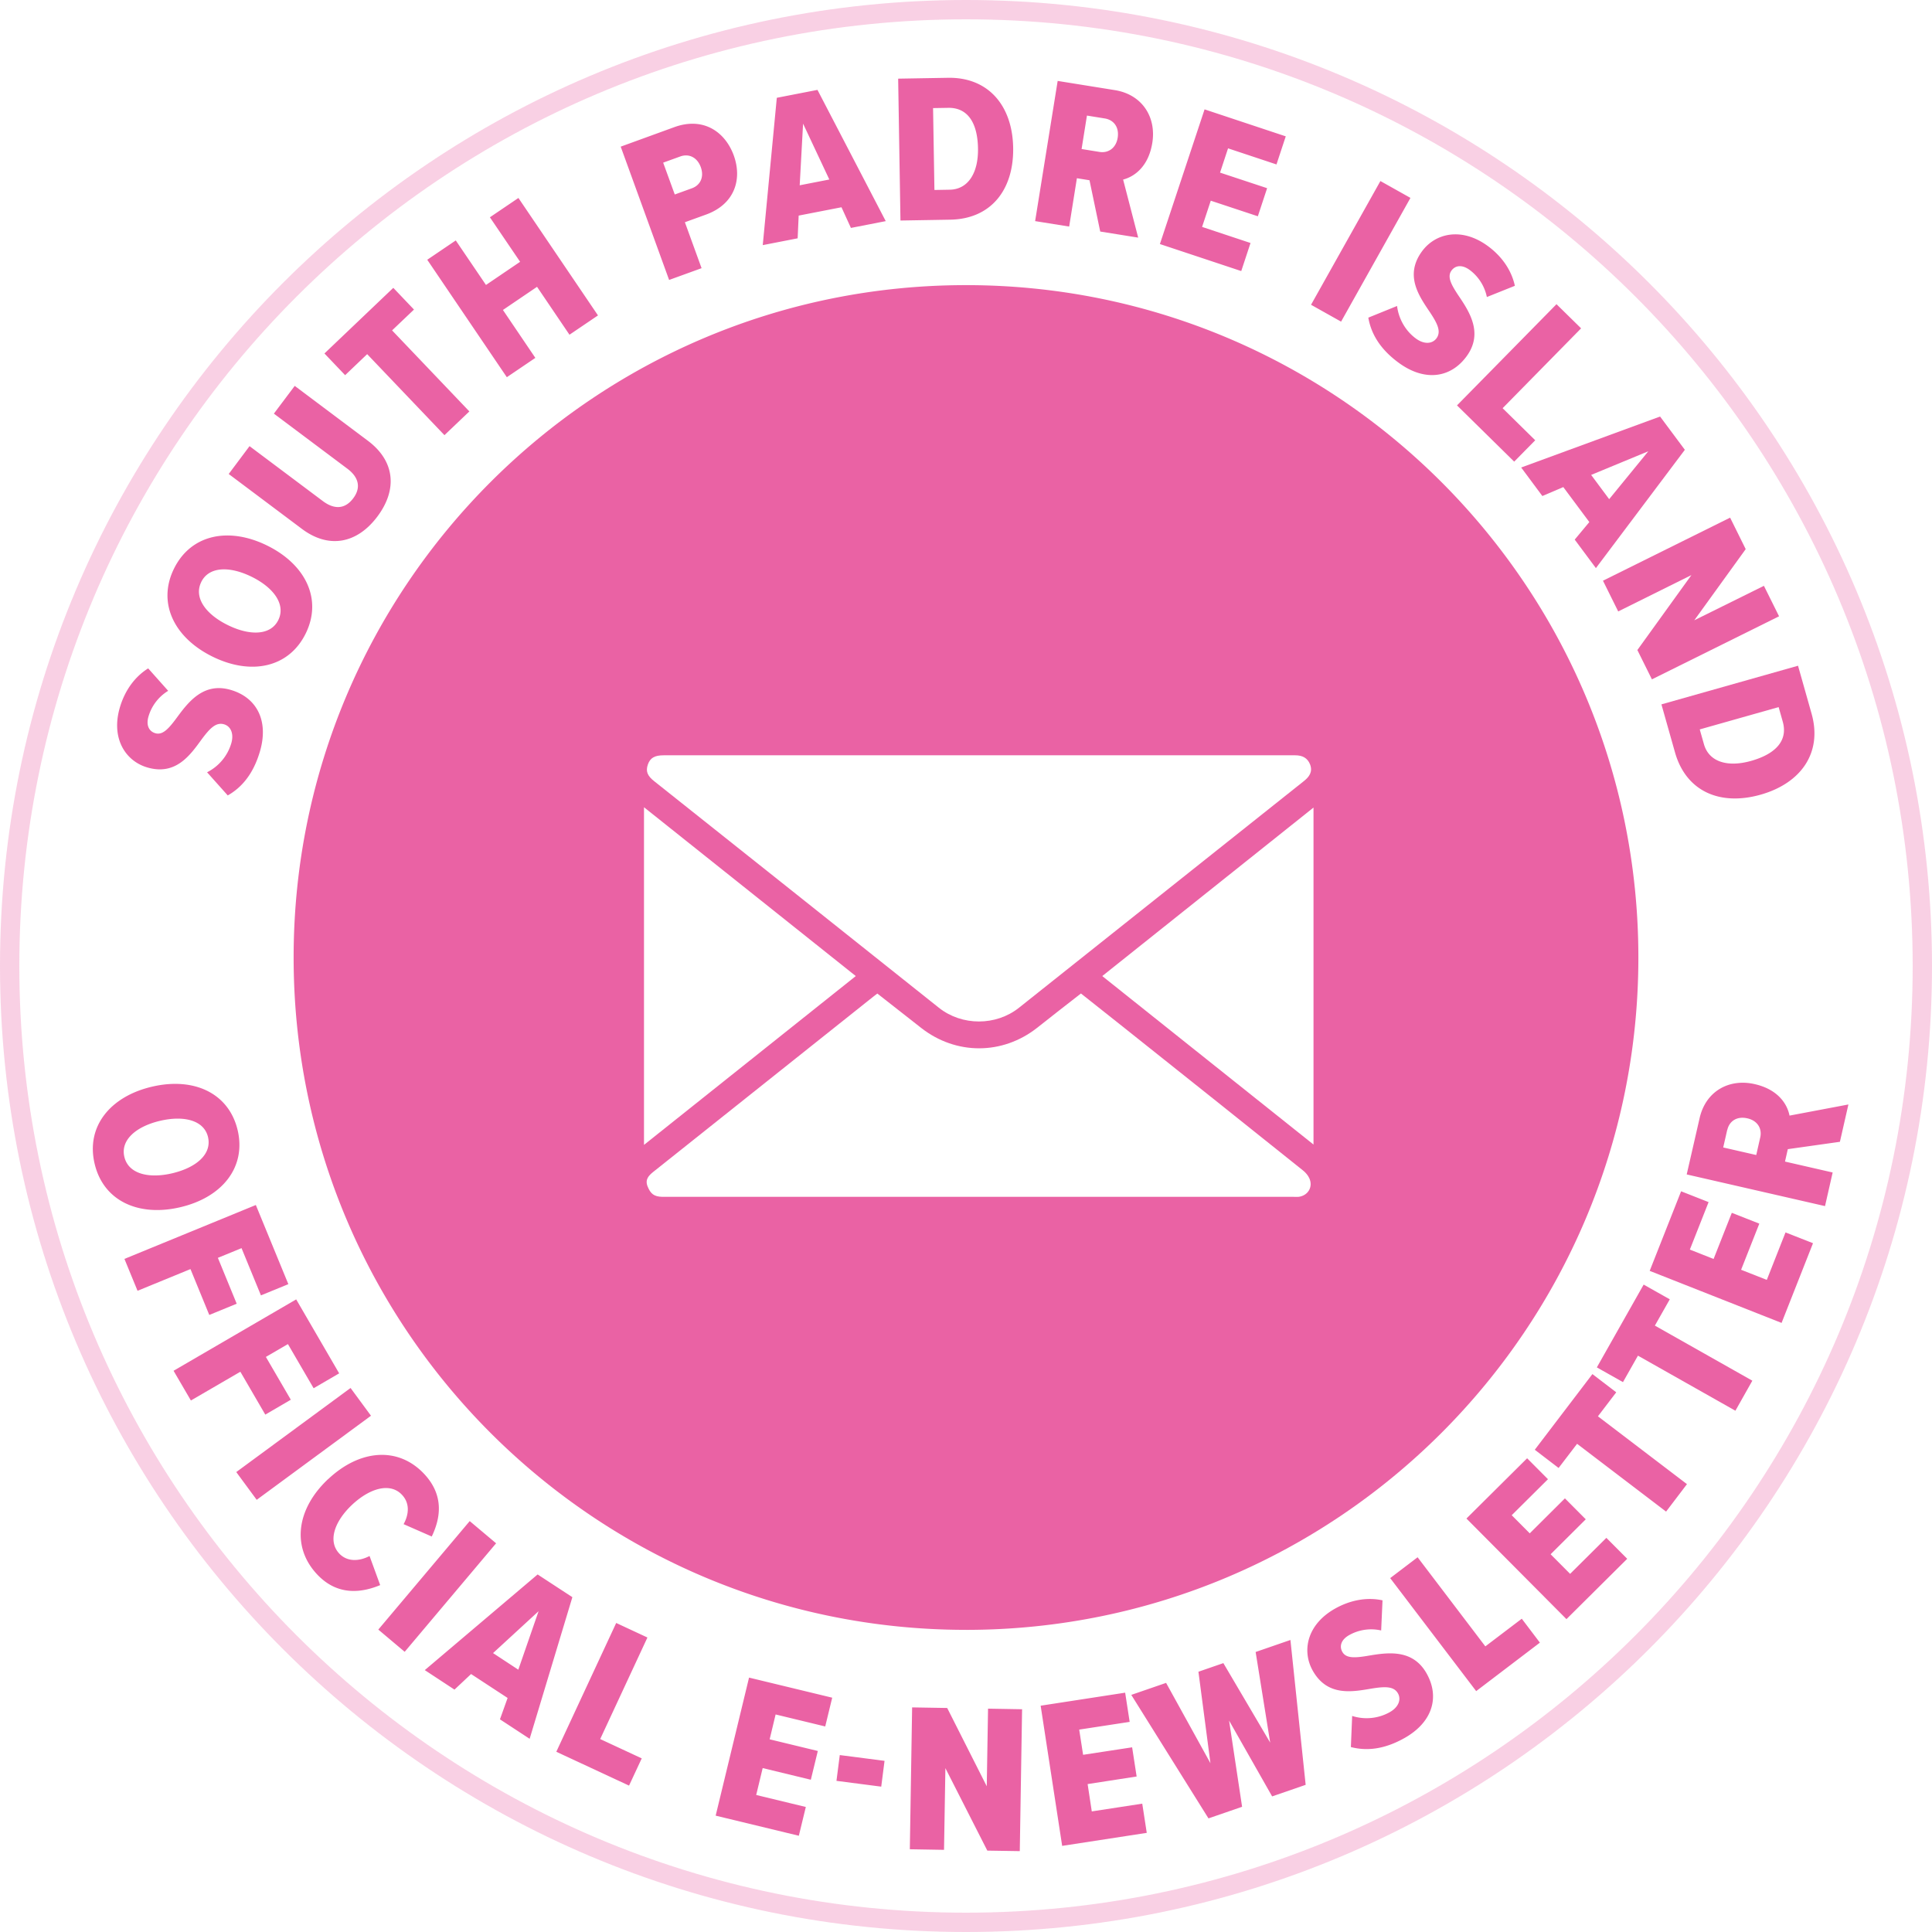 <svg xmlns="http://www.w3.org/2000/svg" width="105" height="105" fill="none"><path fill="#fff" d="M52.5 105c28.995 0 52.5-23.505 52.5-52.5S81.495 0 52.5 0 0 23.505 0 52.5 23.505 105 52.5 105Z"/><path stroke="#EA62A4" stroke-opacity=".3" stroke-width="1.05" d="M104.475 52.5c0 28.705-23.27 51.975-51.975 51.975C23.795 104.475.525 81.205.525 52.5.525 23.795 23.795.525 52.5.525c28.705 0 51.975 23.27 51.975 51.975Z"/><path fill="#EA62A4" d="M52.5 88.58c20.182 0 36.542-16.361 36.542-36.542 0-20.182-16.36-36.542-36.542-36.542-20.181 0-36.542 16.36-36.542 36.541 0 20.182 16.36 36.542 36.542 36.542ZM11.254 41.972a2.588 2.588 0 0 0 1.314-1.568c.157-.532-.028-.934-.393-1.04-.445-.13-.782.24-1.199.795-.624.856-1.406 2.008-2.97 1.55-1.188-.347-1.983-1.582-1.493-3.257.273-.93.814-1.674 1.54-2.127l1.087 1.22a2.43 2.43 0 0 0-1.068 1.388c-.148.5.037.819.37.916.397.116.721-.245 1.142-.81.625-.85 1.457-1.984 2.956-1.544 1.41.411 2.077 1.67 1.587 3.344-.352 1.198-.967 1.947-1.749 2.391l-1.124-1.258ZM9.455 30.908c.92-1.869 2.979-2.285 5.065-1.258 2.086 1.027 3.011 2.914 2.095 4.778-.92 1.869-2.979 2.285-5.065 1.258-2.086-1.027-3.011-2.914-2.095-4.778Zm1.48.73c-.412.843.25 1.75 1.452 2.337 1.194.587 2.327.564 2.739-.278.416-.85-.255-1.762-1.448-2.35-1.203-.592-2.327-.564-2.743.287v.005ZM12.434 25.755l1.128-1.508 3.987 2.988c.62.463 1.203.44 1.647-.152.44-.583.3-1.152-.324-1.615l-3.987-2.988 1.133-1.508 3.978 2.984c1.462 1.096 1.62 2.641.514 4.117-1.106 1.475-2.641 1.767-4.103.67l-3.978-2.983.005-.005ZM24.155 23.65l-4.2-4.403-1.198 1.143-1.124-1.18 3.742-3.566 1.124 1.18-1.19 1.132 4.2 4.404-1.354 1.29ZM30.95 18.192l-1.763-2.604-1.854 1.258 1.762 2.604-1.55 1.05-4.325-6.383 1.55-1.05 1.642 2.42 1.855-1.259-1.642-2.419 1.55-1.05 4.324 6.383-1.55 1.05ZM36.366 15.218 33.734 7.97l2.914-1.06c1.578-.573 2.762.255 3.23 1.537.462 1.272.073 2.64-1.504 3.214l-1.152.417.907 2.497-1.763.639v.004Zm.61-6.716-.934.338.63 1.73.934-.338c.467-.171.67-.624.481-1.147-.194-.532-.643-.75-1.11-.583ZM46.246 12.388l-.513-1.124-2.327.453-.055 1.235-1.897.37.764-8.007 2.21-.43 3.71 7.133-1.896.37h.004Zm-2.6-5.676-.184 3.358 1.61-.314-1.43-3.044h.005ZM48.938 11.985l-.125-7.71 2.706-.047c2.198-.037 3.507 1.517 3.544 3.802.037 2.29-1.208 3.872-3.419 3.909l-2.706.046Zm1.846-1.66.833-.015c.994-.018 1.558-.906 1.535-2.243-.023-1.42-.578-2.22-1.61-2.206l-.832.014.074 4.45ZM59.795 12.585l-.583-2.789-.685-.11-.42 2.627-1.85-.296 1.225-7.619 3.108.5c1.485.24 2.262 1.466 2.035 2.868-.208 1.29-.975 1.836-1.586 1.993l.819 3.155-2.054-.329h-.01Zm.25-6.147-.972-.157-.291 1.818.971.157c.49.079.902-.217.99-.768.092-.569-.208-.971-.699-1.05ZM63.037 13.266l2.429-7.322 4.412 1.466-.504 1.527-2.632-.875-.435 1.319 2.558.846-.504 1.527-2.558-.847-.472 1.425 2.632.874-.504 1.526-4.413-1.466h-.009ZM71.252 16.564l3.77-6.725 1.633.916-3.77 6.725-1.633-.916ZM75.928 16.634c.08.657.43 1.332 1.027 1.767.449.328.888.291 1.115-.014.273-.375.037-.819-.342-1.397-.592-.879-1.411-2.008-.449-3.326.73-.999 2.16-1.327 3.571-.3.786.573 1.3 1.336 1.48 2.169l-1.522.61a2.446 2.446 0 0 0-.939-1.475c-.42-.305-.781-.24-.985.037-.245.338-.014.763.375 1.35.592.875 1.369 2.045.448 3.308-.864 1.184-2.275 1.387-3.686.356-1.008-.736-1.503-1.573-1.656-2.456l1.563-.634v.005Z"/><path fill="#EA62A4" d="m79.185 22.032 5.407-5.5 1.337 1.313-4.265 4.34 1.772 1.743-1.143 1.161-3.108-3.057ZM85.587 29.321l.79-.948-1.415-1.901-1.138.486-1.151-1.55 7.549-2.77 1.346 1.808-4.834 6.43-1.152-1.55.005-.005Zm3.996-4.796-3.108 1.286.98 1.318 2.128-2.604ZM88.986 35.33l2.938-4.075-3.978 1.975-.828-1.67 6.91-3.427.847 1.711-2.794 3.867 3.784-1.873.823 1.656-6.91 3.427-.787-1.586-.005-.005ZM90.295 38.281l7.424-2.1.736 2.604c.597 2.114-.564 3.78-2.77 4.404-2.207.624-4.053-.176-4.654-2.304l-.736-2.604Zm2.082 1.36.227.8c.268.958 1.272 1.277 2.567.911 1.369-.388 1.998-1.128 1.72-2.123l-.226-.8-4.284 1.212h-.004ZM12.915 61.419c.476 2.026-.847 3.659-3.114 4.19-2.261.532-4.176-.332-4.657-2.358-.482-2.026.846-3.66 3.113-4.191 2.261-.532 4.176.333 4.658 2.359Zm-1.61.379c-.213-.911-1.305-1.189-2.609-.883-1.295.305-2.156 1.04-1.938 1.956.217.925 1.318 1.198 2.609.893 1.304-.31 2.155-1.04 1.938-1.966ZM6.767 68.417l7.137-2.928 1.767 4.302-1.49.61-1.054-2.567-1.286.527 1.023 2.493-1.49.611-1.022-2.493-2.877 1.18-.713-1.735h.005ZM9.431 74.5l6.666-3.881 2.336 4.02-1.388.809-1.397-2.4-1.198.698 1.355 2.326-1.387.81-1.355-2.331-2.688 1.563-.944-1.619v.005ZM12.84 80.004l6.212-4.57 1.11 1.508-6.211 4.57-1.11-1.508ZM17.845 80.379c1.72-1.615 3.802-1.772 5.209-.273 1.137 1.217.85 2.48.411 3.4l-1.53-.671c.305-.555.332-1.152-.089-1.596-.624-.666-1.711-.388-2.701.532-.985.925-1.332 1.994-.708 2.66.426.453 1.073.435 1.647.134l.578 1.582c-.934.388-2.285.638-3.432-.588-1.406-1.503-1.1-3.575.61-5.18h.005ZM20.56 88.565l4.968-5.897 1.434 1.207-4.968 5.897-1.433-1.207ZM27.17 93.446l.417-1.166-1.985-1.3-.902.847-1.614-1.06 6.133-5.199 1.888 1.235-2.322 7.697-1.615-1.059v.005Zm2.1-5.88-2.474 2.276 1.373.902 1.101-3.177ZM30.237 95.198l3.252-6.993 1.697.79-2.567 5.519 2.258 1.05-.69 1.48-3.955-1.84.005-.006ZM38.896 98.672l1.813-7.498 4.52 1.092-.38 1.563-2.696-.652-.324 1.351 2.618.634-.38 1.563-2.617-.634-.352 1.462 2.697.652-.38 1.564-4.519-1.092v-.005ZM45.46 96.785l.18-1.401 2.433.314-.18 1.402-2.433-.315ZM53.656 100.572l-2.276-4.477-.074 4.44-1.859-.032.125-7.71 1.906.032 2.15 4.255.07-4.218 1.85.032-.125 7.711-1.767-.028v-.005ZM57.727 100.324l-1.17-7.623 4.593-.708.245 1.587-2.743.42.212 1.37 2.665-.407.245 1.586-2.664.412.226 1.485 2.743-.421.245 1.587-4.593.707-.004.005ZM69.138 97.631l-2.34-4.121.707 4.685-1.827.63-4.195-6.712 1.892-.652 2.41 4.366-.653-4.972 1.355-.468 2.545 4.32-.791-4.925 1.891-.653.828 7.873-1.827.63h.005ZM73.495 93.26a2.574 2.574 0 0 0 2.036-.208c.48-.272.633-.689.444-1.022-.227-.402-.731-.37-1.411-.263-1.04.175-2.41.458-3.215-.963-.61-1.077-.32-2.516 1.203-3.376.846-.477 1.753-.634 2.585-.453l-.074 1.637a2.438 2.438 0 0 0-1.734.25c-.453.254-.546.615-.375.916.204.36.69.328 1.383.212 1.04-.175 2.429-.402 3.196.958.722 1.281.324 2.646-1.193 3.506-1.087.615-2.05.722-2.923.495l.07-1.688h.008ZM80.225 91.906l-4.671-6.139 1.49-1.133 3.681 4.843 1.98-1.503.985 1.3-3.47 2.64.005-.008ZM85.138 88.001l-5.44-5.472 3.298-3.275 1.133 1.138-1.97 1.957.98.985 1.911-1.901 1.133 1.138-1.91 1.9 1.06 1.065 1.97-1.957 1.133 1.138-3.298 3.275v.01ZM90.55 82.154l-4.839-3.686-1.004 1.313-1.295-.99 3.132-4.112 1.295.99-.995 1.305 4.839 3.686-1.133 1.49v.004ZM94.315 76.67l-5.296-2.993-.814 1.438-1.42-.8 2.544-4.5 1.42.8-.81 1.429 5.297 2.993-.92 1.632ZM96.831 71.9l-7.174-2.831 1.707-4.325 1.494.588-1.018 2.58 1.29.51.99-2.508 1.495.588-.99 2.507 1.397.55 1.017-2.58 1.494.587-1.706 4.325.004.009ZM99.986 62.056l-2.822.398-.153.675 2.59.593-.415 1.827-7.517-1.721.703-3.067c.338-1.466 1.61-2.16 2.997-1.84 1.272.29 1.767 1.09 1.888 1.71l3.2-.605-.462 2.03h-.01Zm-6.115-.652-.218.958 1.795.411.217-.957c.111-.486-.157-.916-.698-1.036-.564-.13-.98.143-1.092.629l-.004-.005Z"/><g fill="#fff" filter="url(#a)"><path d="M53.207 39h17.184c.383 0 .67.134.813.507.144.392-.048.66-.335.89l-4.63 3.683c-3.617 2.88-7.234 5.76-10.86 8.64-1.253.995-3.1.995-4.353 0-5.157-4.105-10.304-8.209-15.461-12.304-.393-.306-.479-.555-.354-.918.124-.354.363-.498.851-.498h17.145Z"/><path d="m47.677 51.945 2.392 1.875c1.885 1.474 4.41 1.474 6.296-.01.784-.621 1.569-1.234 2.382-1.865.756.603 1.512 1.196 2.258 1.79 3.272 2.602 6.544 5.214 9.807 7.825.144.115.268.259.344.421.22.47-.067.948-.574 1.015-.095.01-.2 0-.296 0H35.995c-.45-.01-.64-.163-.803-.574-.144-.374.066-.584.315-.785l3.244-2.583 8.745-6.965c.057-.048.114-.087.19-.144h-.009ZM71.386 60.154c-3.846-3.062-7.645-6.095-11.481-9.156 3.827-3.052 7.635-6.085 11.481-9.157v18.313ZM35 60.173v-18.35c3.856 3.07 7.664 6.113 11.51 9.175-3.837 3.061-7.645 6.094-11.51 9.175Z"/></g><defs><filter id="a" width="46.631" height="34.245" x="29.878" y="35.927" color-interpolation-filters="sRGB" filterUnits="userSpaceOnUse"><feFlood flood-opacity="0" result="BackgroundImageFix"/><feColorMatrix in="SourceAlpha" result="hardAlpha" values="0 0 0 0 0 0 0 0 0 0 0 0 0 0 0 0 0 0 127 0"/><feOffset dy="2.049"/><feGaussianBlur stdDeviation="2.561"/><feColorMatrix values="0 0 0 0 0 0 0 0 0 0 0 0 0 0 0 0 0 0 0.2 0"/><feBlend in2="BackgroundImageFix" result="effect1_dropShadow_19_7"/><feBlend in="SourceGraphic" in2="effect1_dropShadow_19_7" result="shape"/></filter></defs></svg>
